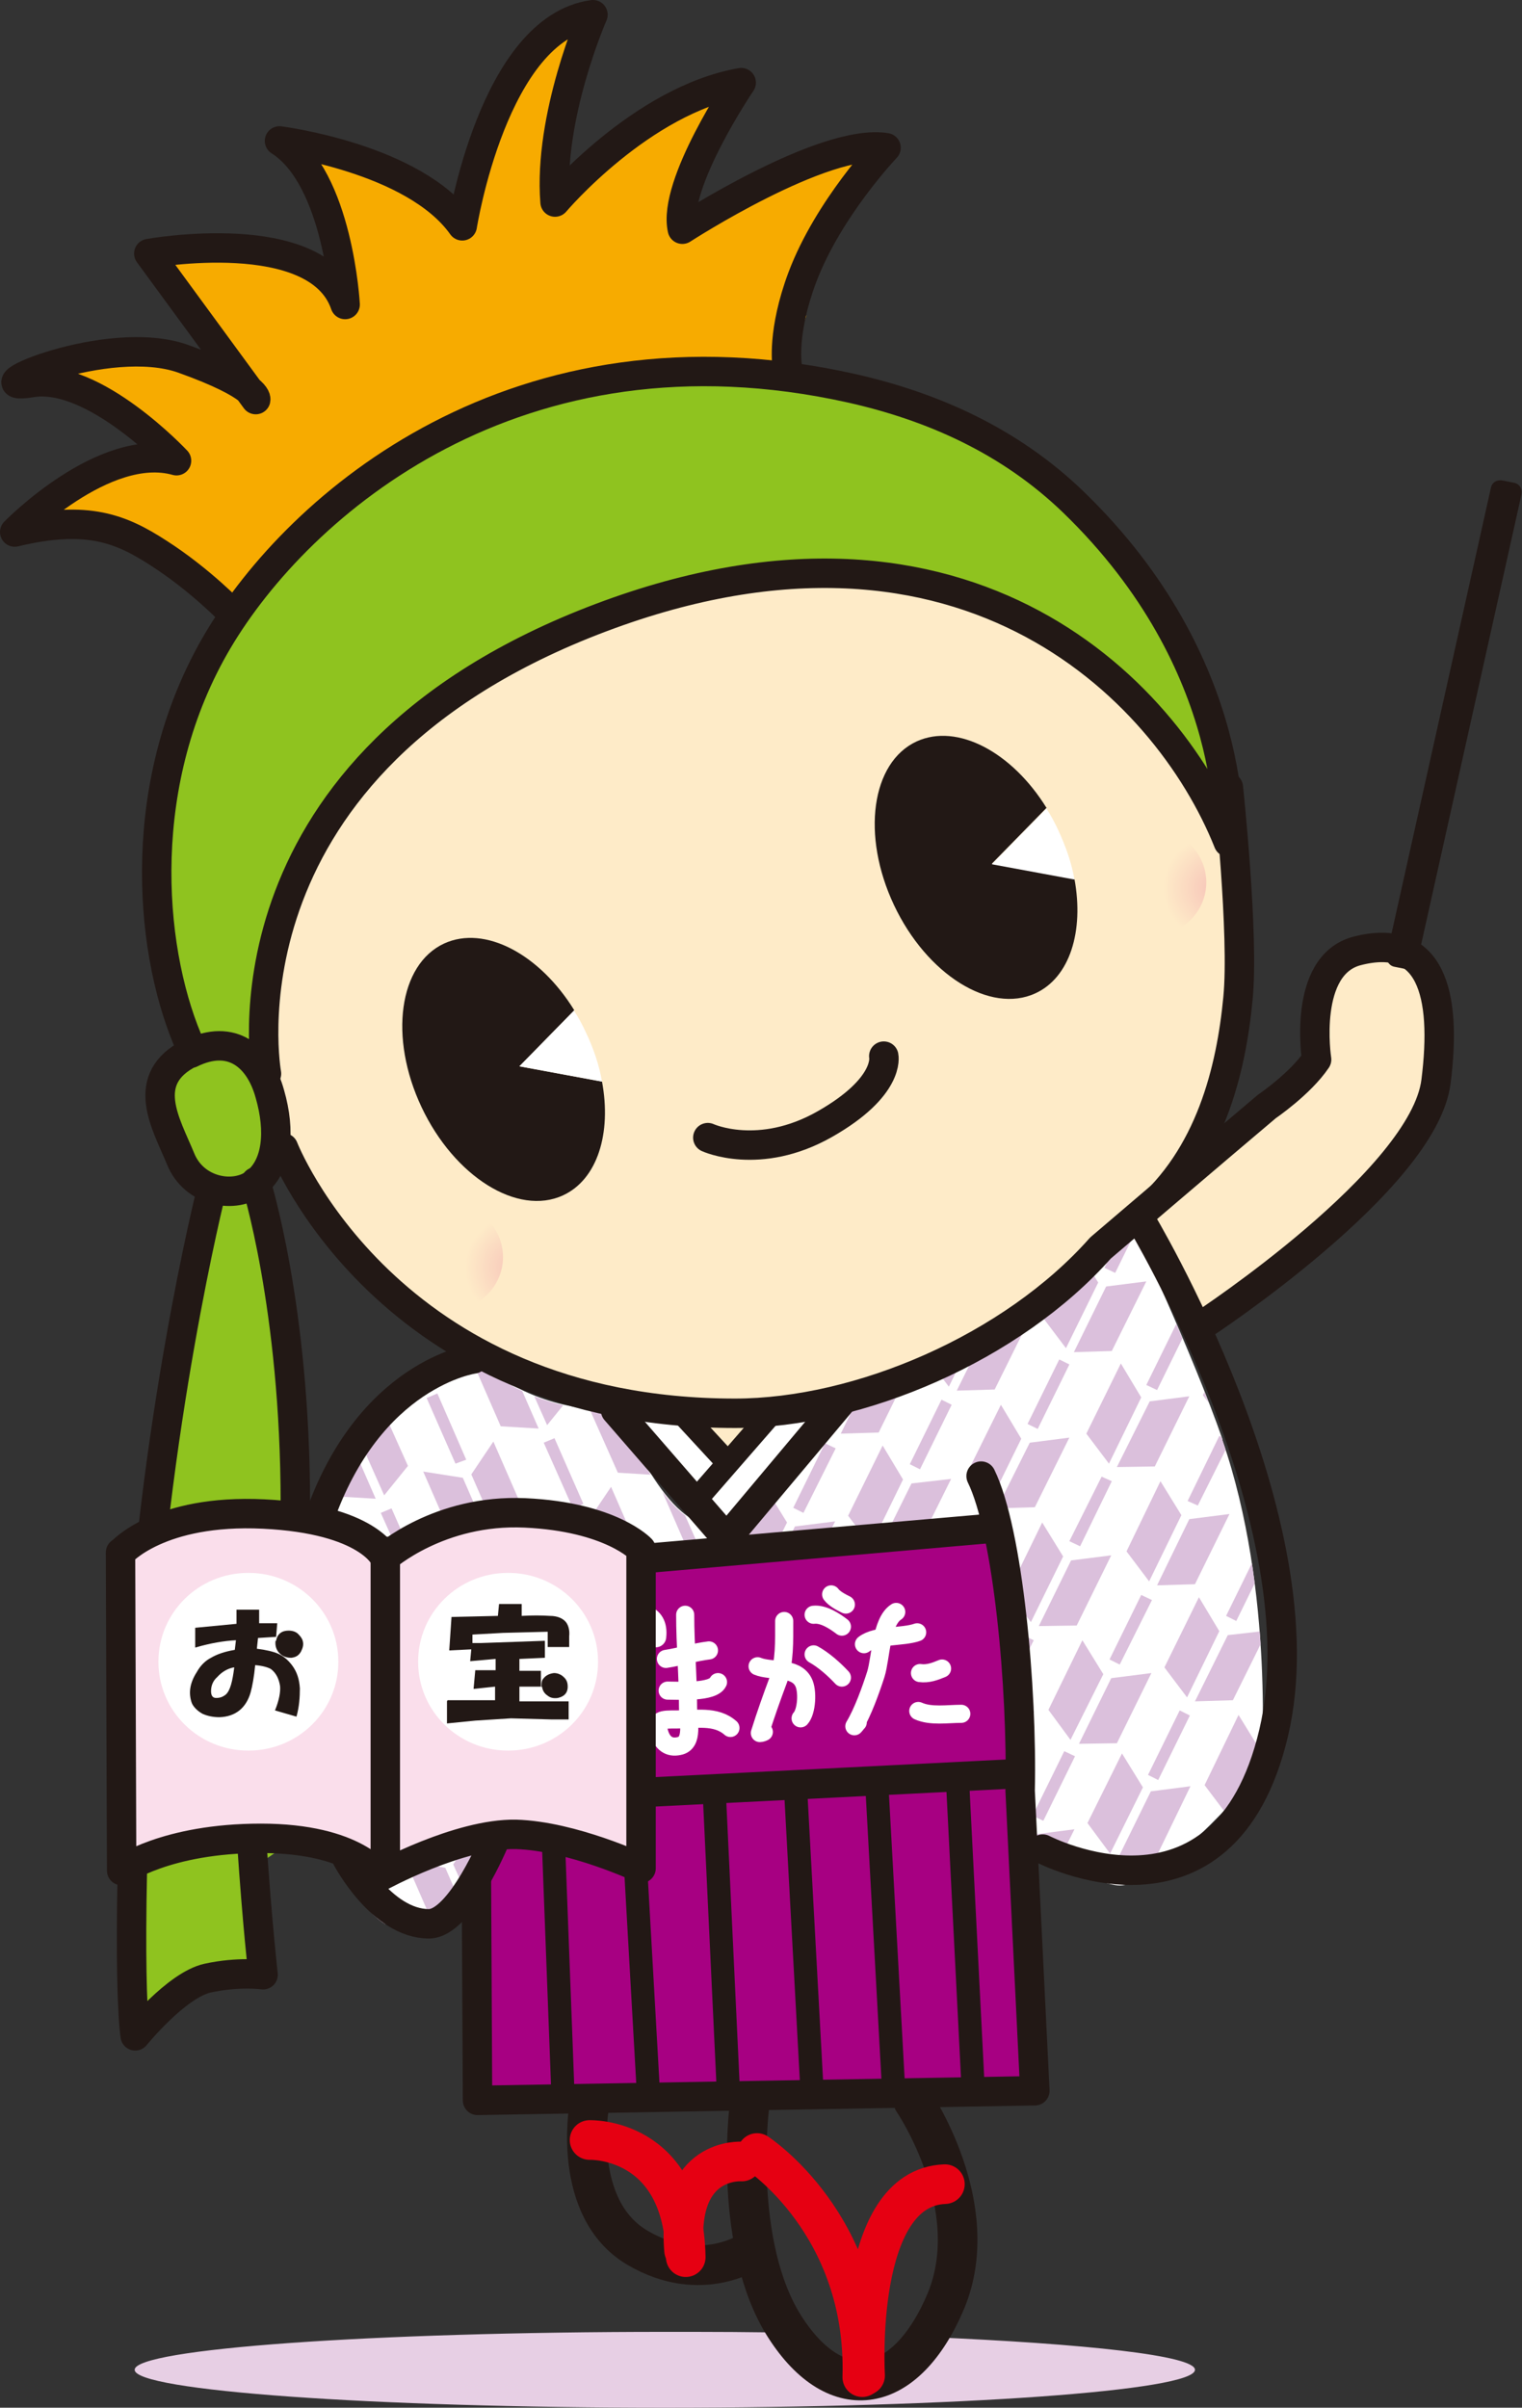 <?xml version="1.0" encoding="UTF-8"?>
<svg id="_レイヤー_2" data-name="レイヤー_2" xmlns="http://www.w3.org/2000/svg" xmlns:xlink="http://www.w3.org/1999/xlink" viewBox="0 0 26.9 42.54">
  <rect x="0" y="0" width="26.9" height="42.54" fill="#333333" stroke="none"/>
  <defs>
    <style>
      .cls-1 {
        fill: #f7ab00;
      }

      .cls-2 {
        stroke-width: .41px;
      }

      .cls-2, .cls-3, .cls-4, .cls-5, .cls-6, .cls-7, .cls-8, .cls-9 {
        fill: none;
      }

      .cls-2, .cls-4, .cls-5, .cls-8 {
        stroke: #221815;
      }

      .cls-10 {
        fill: #fff;
      }

      .cls-11 {
        fill: #e7cfe4;
      }

      .cls-4 {
        stroke-width: .52px;
      }

      .cls-4, .cls-5, .cls-6, .cls-7, .cls-8, .cls-9 {
        stroke-linecap: round;
        stroke-linejoin: round;
      }

      .cls-5, .cls-9 {
        stroke-width: .7px;
      }

      .cls-12 {
        clip-path: url(#clippath-1);
      }

      .cls-6 {
        stroke-width: .32px;
      }

      .cls-6, .cls-7 {
        stroke: #fff;
      }

      .cls-13 {
        fill: url(#_名称未設定グラデーション_77-2);
      }

      .cls-7 {
        stroke-width: .37px;
      }

      .cls-14 {
        clip-path: url(#clippath-3);
      }

      .cls-8 {
        stroke-width: .4px;
      }

      .cls-15 {
        fill: #221815;
      }

      .cls-9 {
        stroke: #e60012;
      }

      .cls-16 {
        fill: #feebc8;
      }

      .cls-17 {
        clip-path: url(#clippath-2);
      }

      .cls-18 {
        fill: #a70082;
      }

      .cls-19 {
        fill: #fadeeb;
      }

      .cls-20 {
        fill: url(#_名称未設定グラデーション_77);
      }

      .cls-21 {
        fill: #dbc0dc;
      }

      .cls-22 {
        clip-path: url(#clippath);
      }

      .cls-23 {
        fill: #8fc31f;
      }
    </style>
    <clipPath id="clippath">
      <path class="cls-3" d="M6.57,25.35c-.66.68-1.13,1.58-1.13,1.58l1.13.53h.41l-.82,5.77s.44.87.98.87,1.1-.68,1.1-.68v.17s.76-1.71.76-1.71l3.42-.18-.13-4.1.53-.73c-.07.07-.14.1-.19.1-.98,0-1.6-2.05-1.85-2.05-1.1,0-1.84-.46-2.26-.78,0,0-1.29.53-1.95,1.21"/>
    </clipPath>
    <clipPath id="clippath-1">
      <path class="cls-3" d="M19.25,22.31s-2.48,2.02-4.77,2.62c-.35.09-1.19,1.54-1.66,1.93l-.53.73.13,4.1,5.62-.24-.13.99.11.27v-.17s1.43.83,1.82.77c.86-.11,2.45-2.05,2.45-2.05,0,0,.25-3.13-.69-5.83-.54-1.55-1.59-3.78-1.59-3.78l-.77.64Z"/>
    </clipPath>
    <clipPath id="clippath-2">
      <path class="cls-3" d="M6.99,22.21c0,.52.43.94.95.94s.95-.42.95-.94-.43-.94-.95-.94-.95.42-.95.94"/>
    </clipPath>
    <radialGradient id="_名称未設定グラデーション_77" data-name="名称未設定グラデーション 77" cx="-407.37" cy="387.68" fx="-407.37" fy="387.68" r="1" gradientTransform="translate(396.17 386.82) scale(.95 -.94)" gradientUnits="userSpaceOnUse">
      <stop offset="0" stop-color="#f7c2b8"/>
      <stop offset=".09" stop-color="#f7c6b9"/>
      <stop offset="1" stop-color="#feebc8"/>
    </radialGradient>
    <clipPath id="clippath-3">
      <path class="cls-3" d="M19.42,15.59c0,.52.43.94.95.94s.95-.42.95-.94-.43-.94-.95-.94-.95.42-.95.94"/>
    </clipPath>
    <radialGradient id="_名称未設定グラデーション_77-2" data-name="名称未設定グラデーション 77" cx="-407.37" cy="387.68" fx="-407.37" fy="387.68" r="1" gradientTransform="translate(408.51 380.11) scale(.95 -.94)" xlink:href="#_名称未設定グラデーション_77"/>
  </defs>
  <g id="_レイヤー_1-2" data-name="レイヤー_1">
    <g>
      <g>
        <path class="cls-11" d="M14.11,41.22c.3,0,.68.79.97.8.48.01.86-.75,1.3-.73,2.83.12,4.74.33,4.74.58,0,.37-4.2.67-9.37.67s-9.37-.3-9.37-.67,4.2-.67,9.37-.67c.81,0,1.6,0,2.35.02"/>
        <polygon class="cls-18" points="18.09 31.3 9.11 31.86 8.35 33.57 8.44 37.15 18.25 36.92 18.13 32.7 18.01 32.43 18.09 31.3"/>
        <line class="cls-2" x1="16.93" y1="31.59" x2="17.2" y2="36.91"/>
        <line class="cls-2" x1="15.5" y1="31.59" x2="15.79" y2="36.85"/>
        <line class="cls-2" x1="14.06" y1="31.59" x2="14.35" y2="36.91"/>
        <line class="cls-2" x1="12.62" y1="31.59" x2="12.87" y2="36.88"/>
        <line class="cls-2" x1="11.16" y1="31.69" x2="11.46" y2="36.98"/>
        <line class="cls-2" x1="9.75" y1="31.72" x2="9.95" y2="37.01"/>
        <path class="cls-10" d="M13.49,25.12l-.59.77-.74-.79c-.29-.01-.64-.16-.84-.08l-.33.19c.29.35,1.39,1.89,1.75,1.78.29-.09.95-.91,1.18-1.14.25-.24.54-.49.57-.86-.39.06-.61.13-1,.14"/>
        <path class="cls-16" d="M13.49,25.12c-.2,0-.41,0-.62,0-.19,0-.45-.02-.7-.04l.74.79.59-.77Z"/>
        <line class="cls-8" x1="12.32" y1="26.48" x2="13.6" y2="25.01"/>
        <line class="cls-8" x1="12.09" y1="25.01" x2="12.81" y2="25.79"/>
        <path class="cls-1" d="M.82,9.15l2.07.65,1.38,1.14,9.55-4.11.43-1.25s-.23-.49.07-1.04c.3-.55,1.19-1.89,1.19-1.89,0,0-1.42.26-2.04.59-.62.32-1.19.45-1.19.45l.49-1.85-.56-.07-2.07,1.4-.23.13.49-2.92-.46.16s-1.18.88-1.45,2.24c-.26,1.36-.2,1.07-.2,1.07,0,0-.79-.58-1.65-.91-.86-.32-1.48-.36-1.48-.36,0,0,.72.71.92,1.85.2,1.14-.07.59-.07.59l-1.55-.55h-1.84s1.28,1.85,1.28,1.85l-.3.13s-2.01-.29-2.44-.13c-.43.16-.49.32-.49.32l1.94.91.1.52-1.91,1.07Z"/>
        <path class="cls-23" d="M2.44,36.09s.3-1.07.96-1.1c.66-.04,1.15-.1,1.15-.1l-.03-1.92,1.85-1.27s-1.43-3.82-1.16-5.71c.27-1.89-.71-4.95-.71-4.95,0,0,.53-.88.49-1.33-.03-.45-.3-1.14-.3-1.14,0,0,.03-5.3,5.37-7.41,5.33-2.11,10.46,1.98,10.93,2.41.47.42.47.65.47.65v-.71s-.99-3.7-2.71-4.94c-1.71-1.23-3.82-1.66-3.82-1.66,0,0-2.61-1.35-6.14.38-3.54,1.73-4.75,3.88-4.75,3.88,0,0-1.51,2.28-1.22,4.75.3,2.47.63,2.53.63,2.53,0,0-.82.42-.59,1.11.23.68.79,1.59.79,1.59,0,0-.3.71-.92,6.4-.62,5.69-.26,8.55-.26,8.55"/>
        <path class="cls-16" d="M10.73,10.87c-4.98,1.54-6.22,5.17-5.93,7.83.3,2.67,2.4,5.53,5.6,6.02,3.2.49,6.45-.01,10.16-3.67,1.75-1.72,1.59-5.01,1.24-6.24-.36-1.23-2.73-3.51-4.64-4.26-1.91-.75-4.22-.36-6.42.32"/>
        <path class="cls-4" d="M3.31,18.36c-.69-1.66-.92-4.57.54-7.04,1.42-2.4,5.28-5.78,11.2-4.46,1.42.32,2.79.92,3.92,2.01,2.99,2.89,2.74,6.01,2.74,6.01-1.1-2.76-4.81-6.49-11.39-3.85-6.58,2.65-5.61,7.94-5.61,7.94"/>
        <path class="cls-4" d="M3.37,18.6c-.93.46-.43,1.26-.18,1.87.24.6.97.72,1.34.42.37-.3.43-.9.24-1.56-.18-.66-.67-1.08-1.4-.72Z"/>
        <path class="cls-4" d="M21.71,13.91s.28,2.61.17,3.73c-.12,1.26-.49,2.8-1.68,3.8"/>
        <path class="cls-4" d="M3.73,21.06s-1.04,4.15-1.28,9.02c-.24,4.87-.06,5.89-.06,5.89,0,0,.73-.9,1.28-1.02.55-.12.98-.06.98-.06,0,0-.1-.86-.2-2.34"/>
        <path class="cls-4" d="M5.22,26.57c0-3.49-.7-5.69-.7-5.69"/>
        <path class="cls-16" d="M20.95,23.18c-.36-.58-.57-1.01-.85-1.64-.11-.26,1.88-1.54,2.1-1.86.15-.23.51-.15.72-.33.24-.2.46-.34.39-.69-.06-.3-.26-.49-.22-.84.08-.65.54-.92,1.16-.91.45,0,.9.13,1.06.6.14.42.13,1.19.02,1.62-.16.58-.64,1.07-.93,1.58-.29.49-2.86,3.42-3.45,2.46"/>
        <path class="cls-10" d="M12.83,26.86c-.08.07-.14.1-.19.1-.98,0-1.6-2.05-1.85-2.05-1.1,0-1.84-.46-2.26-.78,0,0-1.29.53-1.95,1.21-.66.68-1.13,1.58-1.13,1.58l1.13.53h.41l-.82,5.77s.44.87.98.87,1.1-.68,1.1-.68v.17s.76-1.71.76-1.71l3.42-.18-.13-4.1.53-.73Z"/>
      </g>
      <g class="cls-22">
        <polygon class="cls-21" points="13.73 21.47 13.17 20.21 12.78 20.79 13.31 21.98 13.73 21.47"/>
        <polygon class="cls-21" points="11.67 20.64 11.11 19.39 10.72 19.97 11.24 21.16 11.67 20.64"/>
        <polygon class="cls-21" points="12.49 22 11.93 20.74 12.64 20.85 13.16 22.04 12.49 22"/>
        <polygon class="cls-21" points="10.43 21.17 9.87 19.92 10.57 20.03 11.1 21.22 10.43 21.17"/>
        <polygon class="cls-21" points="11.19 21.47 11.7 22.63 11.89 22.55 11.38 21.39 11.19 21.47"/>
        <polygon class="cls-21" points="12 19.44 12.51 20.6 12.7 20.52 12.18 19.36 12 19.44"/>
        <polygon class="cls-21" points="10.91 22.68 10.36 21.42 9.97 22 10.49 23.19 10.91 22.68"/>
        <polygon class="cls-21" points="8.85 21.85 8.29 20.6 7.9 21.18 8.43 22.37 8.85 21.85"/>
        <polygon class="cls-21" points="9.67 23.21 9.12 21.95 9.82 22.07 10.34 23.25 9.67 23.21"/>
        <polygon class="cls-21" points="7.61 22.38 7.06 21.13 7.76 21.24 8.28 22.43 7.61 22.38"/>
        <polygon class="cls-21" points="8.37 22.68 8.89 23.84 9.07 23.76 8.56 22.6 8.37 22.68"/>
        <polygon class="cls-21" points="9.18 20.65 9.7 21.81 9.88 21.74 9.37 20.57 9.18 20.65"/>
        <polygon class="cls-21" points="14.97 24.28 14.41 23.02 14.02 23.6 14.55 24.79 14.97 24.28"/>
        <polygon class="cls-21" points="12.91 23.45 12.35 22.2 11.96 22.78 12.48 23.97 12.91 23.45"/>
        <polygon class="cls-21" points="13.73 24.81 13.18 23.55 13.88 23.66 14.4 24.85 13.73 24.81"/>
        <polygon class="cls-21" points="11.67 23.99 11.11 22.73 11.81 22.84 12.34 24.03 11.67 23.99"/>
        <polygon class="cls-21" points="12.43 24.28 12.94 25.45 13.13 25.36 12.62 24.2 12.43 24.28"/>
        <polygon class="cls-21" points="13.24 22.25 13.75 23.41 13.94 23.34 13.43 22.17 13.24 22.25"/>
        <polygon class="cls-21" points="12.15 25.49 11.6 24.23 11.21 24.81 11.73 26 12.15 25.49"/>
        <polygon class="cls-21" points="10.09 24.66 9.53 23.41 9.14 23.99 9.67 25.18 10.09 24.66"/>
        <polygon class="cls-21" points="10.92 26.02 10.36 24.76 11.06 24.88 11.58 26.06 10.92 26.02"/>
        <polygon class="cls-21" points="8.85 25.2 8.3 23.94 9 24.05 9.52 25.24 8.85 25.2"/>
        <polygon class="cls-21" points="9.61 25.49 10.13 26.66 10.31 26.57 9.8 25.41 9.61 25.49"/>
        <polygon class="cls-21" points="10.42 23.46 10.94 24.63 11.12 24.55 10.61 23.38 10.42 23.46"/>
        <polygon class="cls-21" points="16.23 27.14 15.68 25.88 15.29 26.46 15.81 27.65 16.23 27.14"/>
        <polygon class="cls-21" points="14.17 26.32 13.61 25.06 13.22 25.64 13.75 26.83 14.17 26.32"/>
        <polygon class="cls-21" points="14.99 27.67 14.44 26.41 15.14 26.53 15.66 27.72 14.99 27.67"/>
        <polygon class="cls-21" points="12.93 26.85 12.38 25.59 13.08 25.71 13.6 26.89 12.93 26.85"/>
        <polygon class="cls-21" points="13.69 27.14 14.21 28.31 14.39 28.23 13.88 27.06 13.69 27.14"/>
        <polygon class="cls-21" points="14.5 25.11 15.01 26.28 15.2 26.2 14.69 25.03 14.5 25.11"/>
        <polygon class="cls-21" points="13.42 28.35 12.86 27.09 12.47 27.68 12.99 28.86 13.42 28.35"/>
        <polygon class="cls-21" points="11.35 27.53 10.8 26.27 10.41 26.85 10.93 28.04 11.35 27.53"/>
        <polygon class="cls-21" points="12.18 28.88 11.62 27.62 12.32 27.74 12.85 28.93 12.18 28.88"/>
        <polygon class="cls-21" points="10.12 28.06 9.56 26.8 10.26 26.92 10.79 28.1 10.12 28.06"/>
        <polygon class="cls-21" points="10.88 28.35 11.39 29.52 11.58 29.44 11.06 28.27 10.88 28.35"/>
        <polygon class="cls-21" points="11.69 26.32 12.2 27.49 12.39 27.41 11.87 26.24 11.69 26.32"/>
        <polygon class="cls-21" points="17.47 29.95 16.92 28.69 16.53 29.28 17.05 30.46 17.47 29.95"/>
        <polygon class="cls-21" points="15.41 29.13 14.86 27.87 14.46 28.45 14.99 29.64 15.41 29.13"/>
        <polygon class="cls-21" points="16.24 30.48 15.68 29.22 16.38 29.34 16.91 30.53 16.24 30.48"/>
        <polygon class="cls-21" points="14.17 29.66 13.62 28.4 14.32 28.52 14.84 29.7 14.17 29.66"/>
        <polygon class="cls-21" points="14.93 29.95 15.45 31.12 15.63 31.04 15.12 29.87 14.93 29.95"/>
        <polygon class="cls-21" points="15.74 27.92 16.26 29.09 16.44 29.01 15.93 27.84 15.74 27.92"/>
        <polygon class="cls-21" points="14.66 31.16 14.1 29.9 13.71 30.49 14.24 31.67 14.66 31.16"/>
        <polygon class="cls-21" points="12.59 30.34 12.04 29.08 11.65 29.66 12.17 30.85 12.59 30.34"/>
        <polygon class="cls-21" points="13.42 31.69 12.86 30.43 13.56 30.55 14.09 31.74 13.42 31.69"/>
        <polygon class="cls-21" points="11.36 30.87 10.8 29.61 11.5 29.73 12.03 30.91 11.36 30.87"/>
        <polygon class="cls-21" points="12.12 31.16 12.63 32.33 12.82 32.25 12.3 31.08 12.12 31.16"/>
        <polygon class="cls-21" points="12.93 29.13 13.44 30.3 13.63 30.22 13.11 29.05 12.93 29.13"/>
        <polygon class="cls-21" points="8.03 23.91 7.48 22.66 7.09 23.24 7.61 24.43 8.03 23.91"/>
        <polygon class="cls-21" points="5.97 23.09 5.41 21.83 5.02 22.42 5.55 23.61 5.97 23.09"/>
        <polygon class="cls-21" points="6.79 24.45 6.24 23.19 6.94 23.3 7.46 24.49 6.79 24.45"/>
        <polygon class="cls-21" points="4.73 23.62 4.17 22.37 4.87 22.48 5.4 23.67 4.73 23.62"/>
        <polygon class="cls-21" points="5.49 23.92 6.01 25.08 6.19 25 5.68 23.84 5.49 23.92"/>
        <polygon class="cls-21" points="6.3 21.89 6.81 23.05 7 22.97 6.49 21.81 6.3 21.89"/>
        <polygon class="cls-21" points="5.22 25.12 4.66 23.87 4.27 24.45 4.79 25.64 5.22 25.12"/>
        <polygon class="cls-21" points="3.15 24.3 2.6 23.05 2.21 23.63 2.73 24.82 3.15 24.3"/>
        <polygon class="cls-21" points="3.98 25.66 3.42 24.4 4.12 24.51 4.65 25.7 3.98 25.66"/>
        <polygon class="cls-21" points="1.91 24.83 1.36 23.58 2.06 23.69 2.58 24.88 1.91 24.83"/>
        <polygon class="cls-21" points="2.68 25.13 3.19 26.29 3.38 26.21 2.86 25.05 2.68 25.13"/>
        <polygon class="cls-21" points="3.48 23.1 4 24.26 4.18 24.18 3.67 23.02 3.48 23.1"/>
        <polygon class="cls-21" points="9.27 26.73 8.72 25.47 8.33 26.05 8.85 27.24 9.27 26.73"/>
        <polygon class="cls-21" points="7.21 25.9 6.65 24.65 6.26 25.23 6.79 26.42 7.21 25.9"/>
        <polygon class="cls-21" points="8.03 27.26 7.48 26 8.18 26.11 8.7 27.3 8.03 27.26"/>
        <polygon class="cls-21" points="5.97 26.44 5.42 25.18 6.12 25.29 6.64 26.48 5.97 26.44"/>
        <polygon class="cls-21" points="6.73 26.73 7.25 27.89 7.43 27.81 6.92 26.65 6.73 26.73"/>
        <polygon class="cls-21" points="7.54 24.7 8.05 25.86 8.24 25.79 7.73 24.62 7.54 24.7"/>
        <polygon class="cls-21" points="6.46 27.94 5.9 26.68 5.51 27.26 6.03 28.45 6.46 27.94"/>
        <polygon class="cls-21" points="4.39 27.11 3.84 25.86 3.45 26.44 3.97 27.63 4.39 27.11"/>
        <polygon class="cls-21" points="5.22 28.47 4.66 27.21 5.36 27.33 5.89 28.51 5.22 28.47"/>
        <polygon class="cls-21" points="3.16 27.65 2.6 26.39 3.3 26.5 3.82 27.69 3.16 27.65"/>
        <polygon class="cls-21" points="3.92 27.94 4.43 29.1 4.62 29.02 4.1 27.86 3.92 27.94"/>
        <polygon class="cls-21" points="4.72 25.91 5.24 27.08 5.42 27 4.91 25.83 4.72 25.91"/>
        <polygon class="cls-21" points="10.53 29.59 9.98 28.33 9.59 28.91 10.11 30.1 10.53 29.59"/>
        <polygon class="cls-21" points="8.47 28.76 7.92 27.51 7.53 28.09 8.05 29.28 8.47 28.76"/>
        <polygon class="cls-21" points="9.3 30.12 8.74 28.86 9.44 28.98 9.97 30.16 9.3 30.12"/>
        <polygon class="cls-21" points="7.23 29.3 6.68 28.04 7.38 28.15 7.9 29.34 7.23 29.3"/>
        <polygon class="cls-21" points="8 29.59 8.51 30.76 8.7 30.67 8.18 29.51 8 29.59"/>
        <polygon class="cls-21" points="8.8 27.56 9.32 28.72 9.5 28.65 8.99 27.48 8.8 27.56"/>
        <polygon class="cls-21" points="7.72 30.8 7.16 29.54 6.77 30.12 7.3 31.31 7.72 30.8"/>
        <polygon class="cls-21" points="5.66 29.97 5.1 28.72 4.71 29.3 5.23 30.49 5.66 29.97"/>
        <polygon class="cls-21" points="6.48 31.33 5.93 30.07 6.63 30.19 7.15 31.37 6.48 31.33"/>
        <polygon class="cls-21" points="4.42 30.51 3.86 29.25 4.56 29.36 5.09 30.55 4.42 30.51"/>
        <polygon class="cls-21" points="5.18 30.8 5.69 31.97 5.88 31.89 5.37 30.72 5.18 30.8"/>
        <polygon class="cls-21" points="5.99 28.77 6.5 29.94 6.69 29.86 6.17 28.69 5.99 28.77"/>
        <polygon class="cls-21" points="11.78 32.4 11.22 31.14 10.83 31.72 11.35 32.91 11.78 32.4"/>
        <polygon class="cls-21" points="9.71 31.58 9.16 30.32 8.77 30.9 9.29 32.09 9.71 31.58"/>
        <polygon class="cls-21" points="10.54 32.93 9.98 31.67 10.68 31.79 11.21 32.98 10.54 32.93"/>
        <polygon class="cls-21" points="8.48 32.11 7.92 30.85 8.62 30.97 9.14 32.15 8.48 32.11"/>
        <polygon class="cls-21" points="9.24 32.4 9.75 33.57 9.94 33.49 9.42 32.32 9.24 32.4"/>
        <polygon class="cls-21" points="10.04 30.37 10.56 31.54 10.75 31.46 10.23 30.29 10.04 30.37"/>
        <polygon class="cls-21" points="8.96 33.61 8.4 32.35 8.01 32.94 8.54 34.12 8.96 33.61"/>
        <polygon class="cls-21" points="6.9 32.79 6.34 31.53 5.95 32.11 6.48 33.3 6.9 32.79"/>
        <polygon class="cls-21" points="7.72 34.14 7.17 32.88 7.87 33 8.39 34.19 7.72 34.14"/>
        <polygon class="cls-21" points="5.66 33.32 5.1 32.06 5.8 32.17 6.33 33.36 5.66 33.32"/>
        <polygon class="cls-21" points="6.42 33.61 6.93 34.78 7.12 34.7 6.61 33.53 6.42 33.61"/>
        <polygon class="cls-21" points="7.23 31.58 7.74 32.75 7.93 32.67 7.42 31.5 7.23 31.58"/>
      </g>
      <path class="cls-10" d="M21.61,25.44c-.54-1.55-1.59-3.78-1.59-3.78l-.77.64s-2.48,2.02-4.77,2.62c-.35.09-1.19,1.54-1.66,1.93l-.53.73.13,4.1,5.62-.23-.13.99.11.27v-.17s1.43.83,1.82.77c.86-.11,2.45-2.05,2.45-2.05,0,0,.25-3.13-.69-5.83"/>
      <g class="cls-12">
        <polygon class="cls-21" points="25.24 26.55 25.85 25.32 25.14 25.41 24.57 26.57 25.24 26.55"/>
        <polygon class="cls-21" points="24.53 24.47 25.14 23.24 24.44 23.32 23.86 24.49 24.53 24.47"/>
        <polygon class="cls-21" points="24.03 25.97 24.63 24.74 25 25.34 24.43 26.5 24.03 25.97"/>
        <polygon class="cls-21" points="23.32 23.89 23.93 22.66 24.29 23.26 23.72 24.42 23.32 23.89"/>
        <polygon class="cls-21" points="23.59 24.65 23.03 25.79 23.21 25.88 23.77 24.74 23.59 24.65"/>
        <polygon class="cls-21" points="25.67 23.94 25.11 25.08 25.29 25.17 25.86 24.03 25.67 23.94"/>
        <polygon class="cls-21" points="22.48 25.23 23.08 24 22.38 24.08 21.81 25.25 22.48 25.23"/>
        <polygon class="cls-21" points="21.77 23.15 22.38 21.92 21.67 22 21.1 23.17 21.77 23.15"/>
        <polygon class="cls-21" points="21.26 24.65 21.87 23.41 22.24 24.01 21.66 25.18 21.26 24.65"/>
        <polygon class="cls-21" points="20.56 22.57 21.16 21.33 21.53 21.93 20.96 23.1 20.56 22.57"/>
        <polygon class="cls-21" points="20.82 23.33 20.26 24.47 20.45 24.56 21.01 23.42 20.82 23.33"/>
        <polygon class="cls-21" points="22.91 22.61 22.35 23.76 22.53 23.84 23.09 22.7 22.91 22.61"/>
        <polygon class="cls-21" points="23.88 29.31 24.49 28.08 23.79 28.17 23.21 29.33 23.88 29.31"/>
        <polygon class="cls-21" points="23.18 27.23 23.78 26 23.08 26.08 22.51 27.25 23.18 27.23"/>
        <polygon class="cls-21" points="22.67 28.73 23.28 27.5 23.64 28.1 23.07 29.26 22.67 28.73"/>
        <polygon class="cls-21" points="21.96 26.65 22.57 25.42 22.93 26.01 22.36 27.18 21.96 26.65"/>
        <polygon class="cls-21" points="22.23 27.41 21.67 28.55 21.85 28.64 22.41 27.5 22.23 27.41"/>
        <polygon class="cls-21" points="24.32 26.7 23.75 27.84 23.94 27.93 24.5 26.79 24.32 26.7"/>
        <polygon class="cls-21" points="21.12 27.99 21.73 26.75 21.02 26.84 20.45 28.01 21.12 27.99"/>
        <polygon class="cls-21" points="20.41 25.91 21.02 24.67 20.32 24.76 19.74 25.92 20.41 25.91"/>
        <polygon class="cls-21" points="19.91 27.41 20.51 26.17 20.88 26.77 20.31 27.94 19.91 27.41"/>
        <polygon class="cls-21" points="19.2 25.33 19.81 24.09 20.17 24.69 19.6 25.86 19.2 25.33"/>
        <polygon class="cls-21" points="19.47 26.09 18.9 27.23 19.09 27.32 19.65 26.17 19.47 26.09"/>
        <polygon class="cls-21" points="21.55 25.37 20.99 26.52 21.17 26.6 21.74 25.46 21.55 25.37"/>
        <polygon class="cls-21" points="22.5 32.12 23.11 30.88 22.41 30.97 21.83 32.14 22.5 32.12"/>
        <polygon class="cls-21" points="21.79 30.04 22.4 28.81 21.7 28.89 21.12 30.06 21.79 30.04"/>
        <polygon class="cls-21" points="21.29 31.54 21.89 30.3 22.26 30.9 21.69 32.07 21.29 31.54"/>
        <polygon class="cls-21" points="20.58 29.46 21.19 28.22 21.55 28.82 20.98 29.99 20.58 29.46"/>
        <polygon class="cls-21" points="20.85 30.22 20.29 31.36 20.47 31.45 21.03 30.31 20.85 30.22"/>
        <polygon class="cls-21" points="22.94 29.51 22.37 30.65 22.56 30.74 23.12 29.59 22.94 29.51"/>
        <polygon class="cls-21" points="19.74 30.8 20.35 29.56 19.64 29.65 19.07 30.81 19.74 30.8"/>
        <polygon class="cls-21" points="19.03 28.72 19.64 27.48 18.93 27.57 18.36 28.73 19.03 28.72"/>
        <polygon class="cls-21" points="18.53 30.21 19.13 28.98 19.5 29.58 18.92 30.74 18.53 30.21"/>
        <polygon class="cls-21" points="17.82 28.13 18.42 26.9 18.79 27.5 18.22 28.66 17.82 28.13"/>
        <polygon class="cls-21" points="18.08 28.89 17.52 30.04 17.71 30.12 18.27 28.98 18.08 28.89"/>
        <polygon class="cls-21" points="20.17 28.18 19.61 29.32 19.79 29.41 20.36 28.27 20.17 28.18"/>
        <polygon class="cls-21" points="21.15 34.88 21.75 33.64 21.05 33.73 20.47 34.9 21.15 34.88"/>
        <polygon class="cls-21" points="20.44 32.8 21.04 31.56 20.34 31.65 19.77 32.81 20.44 32.8"/>
        <polygon class="cls-21" points="19.93 34.3 20.54 33.06 20.9 33.66 20.33 34.83 19.93 34.3"/>
        <polygon class="cls-21" points="19.22 32.21 19.83 30.98 20.2 31.58 19.62 32.75 19.22 32.21"/>
        <polygon class="cls-21" points="19.49 32.98 18.93 34.12 19.11 34.21 19.67 33.06 19.49 32.98"/>
        <polygon class="cls-21" points="21.58 32.26 21.02 33.41 21.2 33.49 21.76 32.35 21.58 32.26"/>
        <polygon class="cls-21" points="18.38 33.55 18.99 32.32 18.29 32.41 17.71 33.57 18.38 33.55"/>
        <polygon class="cls-21" points="17.67 31.47 18.28 30.24 17.58 30.33 17 31.49 17.67 31.47"/>
        <polygon class="cls-21" points="17.17 32.97 17.78 31.74 18.14 32.34 17.57 33.5 17.17 32.97"/>
        <polygon class="cls-21" points="16.46 30.89 17.07 29.66 17.43 30.26 16.86 31.42 16.46 30.89"/>
        <polygon class="cls-21" points="16.73 31.65 16.17 32.79 16.35 32.88 16.91 31.74 16.73 31.65"/>
        <polygon class="cls-21" points="18.81 30.94 18.25 32.08 18.44 32.17 19 31.03 18.81 30.94"/>
        <polygon class="cls-21" points="19.65 23.87 20.26 22.64 19.55 22.73 18.98 23.89 19.65 23.87"/>
        <polygon class="cls-21" points="18.94 21.79 19.55 20.56 18.85 20.65 18.27 21.81 18.94 21.79"/>
        <polygon class="cls-21" points="18.44 23.29 19.04 22.06 19.41 22.66 18.84 23.82 18.44 23.29"/>
        <polygon class="cls-21" points="17.73 21.21 18.34 19.98 18.7 20.58 18.13 21.74 17.73 21.21"/>
        <polygon class="cls-21" points="18 21.97 17.43 23.11 17.62 23.2 18.18 22.06 18 21.97"/>
        <polygon class="cls-21" points="20.08 21.26 19.52 22.4 19.71 22.49 20.27 21.35 20.08 21.26"/>
        <polygon class="cls-21" points="16.89 22.55 17.5 21.32 16.79 21.4 16.22 22.57 16.89 22.55"/>
        <polygon class="cls-21" points="16.18 20.47 16.79 19.24 16.08 19.32 15.51 20.49 16.18 20.47"/>
        <polygon class="cls-21" points="15.67 21.97 16.28 20.73 16.65 21.33 16.07 22.5 15.67 21.97"/>
        <polygon class="cls-21" points="14.96 19.89 15.57 18.65 15.94 19.25 15.37 20.42 14.96 19.89"/>
        <polygon class="cls-21" points="15.23 20.65 14.67 21.79 14.85 21.88 15.42 20.74 15.23 20.65"/>
        <polygon class="cls-21" points="17.32 19.94 16.76 21.08 16.94 21.17 17.5 20.03 17.32 19.94"/>
        <polygon class="cls-21" points="18.29 26.63 18.9 25.4 18.2 25.49 17.62 26.65 18.29 26.63"/>
        <polygon class="cls-21" points="17.58 24.55 18.19 23.32 17.49 23.4 16.91 24.57 17.58 24.55"/>
        <polygon class="cls-21" points="17.08 26.05 17.69 24.82 18.05 25.42 17.48 26.58 17.08 26.05"/>
        <polygon class="cls-21" points="16.37 23.97 16.98 22.74 17.34 23.34 16.77 24.5 16.37 23.97"/>
        <polygon class="cls-21" points="16.64 24.73 16.08 25.87 16.26 25.96 16.82 24.82 16.64 24.73"/>
        <rect class="cls-21" x="17.9" y="24.53" width="1.27" height=".2" transform="translate(-11.75 30.4) rotate(-63.82)"/>
        <polygon class="cls-21" points="15.53 25.31 16.14 24.07 15.43 24.16 14.86 25.33 15.53 25.31"/>
        <polygon class="cls-21" points="14.82 23.23 15.43 21.99 14.73 22.08 14.15 23.25 14.82 23.23"/>
        <polygon class="cls-21" points="14.32 24.73 14.92 23.49 15.29 24.09 14.72 25.26 14.32 24.73"/>
        <polygon class="cls-21" points="13.61 22.65 14.21 21.41 14.58 22.01 14.01 23.18 13.61 22.65"/>
        <polygon class="cls-21" points="13.88 23.41 13.31 24.55 13.5 24.64 14.06 23.5 13.88 23.41"/>
        <polygon class="cls-21" points="15.96 22.7 15.4 23.84 15.58 23.93 16.15 22.78 15.96 22.7"/>
        <polygon class="cls-21" points="16.91 29.44 17.52 28.21 16.81 28.29 16.24 29.46 16.91 29.44"/>
        <polygon class="cls-21" points="16.2 27.36 16.81 26.13 16.11 26.21 15.53 27.38 16.2 27.36"/>
        <polygon class="cls-21" points="15.7 28.86 16.3 27.63 16.67 28.22 16.1 29.39 15.7 28.86"/>
        <polygon class="cls-21" points="14.99 26.78 15.6 25.54 15.96 26.14 15.39 27.31 14.99 26.78"/>
        <polygon class="cls-21" points="15.26 27.54 14.7 28.68 14.88 28.77 15.44 27.63 15.26 27.54"/>
        <polygon class="cls-21" points="17.34 26.83 16.78 27.97 16.97 28.06 17.53 26.91 17.34 26.83"/>
        <polygon class="cls-21" points="14.15 28.12 14.76 26.88 14.05 26.97 13.48 28.13 14.15 28.12"/>
        <polygon class="cls-21" points="13.44 26.04 14.05 24.8 13.34 24.89 12.77 26.05 13.44 26.04"/>
        <polygon class="cls-21" points="12.93 27.53 13.54 26.3 13.91 26.9 13.33 28.06 12.93 27.53"/>
        <polygon class="cls-21" points="12.23 25.45 12.83 24.22 13.2 24.82 12.63 25.98 12.23 25.45"/>
        <polygon class="cls-21" points="12.49 26.22 11.93 27.36 12.12 27.44 12.68 26.3 12.49 26.22"/>
        <polygon class="cls-21" points="14.58 25.5 14.02 26.64 14.2 26.73 14.77 25.59 14.58 25.5"/>
        <polygon class="cls-21" points="15.55 32.2 16.16 30.97 15.46 31.05 14.89 32.22 15.55 32.2"/>
        <polygon class="cls-21" points="14.85 30.12 15.45 28.88 14.75 28.97 14.18 30.14 14.85 30.12"/>
        <polygon class="cls-21" points="14.34 31.62 14.95 30.38 15.31 30.98 14.74 32.15 14.34 31.62"/>
        <polygon class="cls-21" points="13.63 29.54 14.24 28.3 14.61 28.9 14.03 30.07 13.63 29.54"/>
        <polygon class="cls-21" points="13.9 30.3 13.34 31.44 13.52 31.53 14.08 30.39 13.9 30.3"/>
        <polygon class="cls-21" points="15.99 29.59 15.43 30.73 15.61 30.81 16.17 29.67 15.99 29.59"/>
        <polygon class="cls-21" points="12.79 30.87 13.4 29.64 12.69 29.73 12.12 30.89 12.79 30.87"/>
        <polygon class="cls-21" points="12.08 28.79 12.69 27.56 11.99 27.65 11.41 28.81 12.08 28.79"/>
        <polygon class="cls-21" points="11.58 30.29 12.18 29.06 12.55 29.66 11.98 30.82 11.58 30.29"/>
        <polygon class="cls-21" points="10.87 28.21 11.48 26.98 11.84 27.58 11.27 28.74 10.87 28.21"/>
        <polygon class="cls-21" points="11.14 28.97 10.58 30.12 10.76 30.2 11.32 29.06 11.14 28.97"/>
        <polygon class="cls-21" points="13.22 28.26 12.66 29.4 12.85 29.49 13.41 28.35 13.22 28.26"/>
      </g>
      <g>
        <path class="cls-4" d="M12.51,20.1s.91.42,2.07-.24c1.16-.66,1.04-1.2,1.04-1.2"/>
        <path class="cls-4" d="M4.11,10.84s-.56-.59-1.31-1.07c-.65-.42-1.25-.68-2.54-.37,0,0,1.58-1.62,2.86-1.26,0,0-1.46-1.56-2.56-1.38-1.1.18,1.34-.9,2.68-.42,1.34.48,1.28.72,1.28.72l-1.89-2.58s2.98-.54,3.47.9c0,0-.12-2.23-1.16-2.89,0,0,2.38.3,3.23,1.5,0,0,.55-3.49,2.31-3.73,0,0-.79,1.8-.67,3.31,0,0,1.52-1.8,3.29-2.11,0,0-1.22,1.8-1.04,2.59,0,0,2.5-1.62,3.6-1.44,0,0-1.02,1.07-1.48,2.29-.36.96-.27,1.54-.27,1.54"/>
        <path class="cls-15" d="M18.5,14.28c-.61-.99-1.58-1.51-2.3-1.18-.8.37-.98,1.66-.4,2.89.58,1.23,1.7,1.93,2.5,1.56.61-.28.86-1.1.69-2.02l-1.46-.27.97-.99Z"/>
        <path class="cls-10" d="M18.5,14.28l-.97.99,1.46.27c-.05-.29-.15-.58-.29-.88-.06-.13-.13-.26-.21-.38"/>
        <path class="cls-15" d="M10.15,17.85c-.61-.99-1.58-1.51-2.3-1.18-.8.37-.98,1.66-.4,2.89.58,1.23,1.7,1.93,2.5,1.56.61-.28.86-1.1.69-2.01l-1.46-.27.97-.99Z"/>
        <path class="cls-10" d="M10.15,17.85l-.97.99,1.46.27c-.05-.29-.15-.59-.29-.88-.06-.13-.13-.26-.21-.38"/>
      </g>
      <g class="cls-17">
        <rect class="cls-20" x="6.99" y="21.27" width="1.91" height="1.88"/>
      </g>
      <g class="cls-14">
        <rect class="cls-13" x="19.42" y="14.65" width="1.9" height="1.88"/>
      </g>
      <g>
        <path class="cls-5" d="M10.41,37.24s-.31,1.78.85,2.47c1.15.68,2.04.04,2.04.04"/>
        <path class="cls-5" d="M13.24,37.26s-.29,2.41.63,3.85c.92,1.44,2.15,1.21,2.85-.46.69-1.67-.58-3.53-.58-3.53"/>
        <path class="cls-9" d="M10.42,37.81s1.66-.06,1.7,2.07"/>
        <path class="cls-9" d="M13.11,38.19s-1.16-.09-1.02,1.57"/>
        <path class="cls-9" d="M13.38,38.04s1.94,1.26,1.86,3.96"/>
        <path class="cls-9" d="M15.29,41.97s-.2-3.32,1.41-3.38"/>
        <path class="cls-4" d="M8.37,24.01s-1.85.25-2.74,2.85"/>
        <path class="cls-4" d="M8.75,32.5s-.61,1.49-1.17,1.49c-.84,0-1.45-1.16-1.45-1.16"/>
        <path class="cls-15" d="M25.05,16.99c-.02.09-.12.15-.21.13l-.2-.04c-.09-.02-.15-.11-.13-.21l1.84-8.25c.02-.1.11-.15.21-.13l.2.04c.1.02.15.11.13.21l-1.84,8.25Z"/>
        <path class="cls-4" d="M5.01,20.28s1.82,4.69,7.98,4.69c2.2,0,4.9-1.16,6.46-2.92,0,0,2.05-1.75,2.94-2.5,0,0,.59-.4.88-.83,0,0-.26-1.67.72-1.92,1.29-.33,1.59.73,1.39,2.31-.22,1.74-4.11,4.29-4.11,4.29"/>
        <path class="cls-4" d="M18.43,32.67s3.2,1.67,4.08-2.05c.88-3.72-2.36-9.08-2.36-9.08"/>
        <path class="cls-18" d="M11.37,31.46h2.86c.7,0,1.38-.01,2.06-.11.59-.09,1.2-.02,1.8-.05.01-.27-.07-.49-.12-.75-.05-.27-.06-.78-.06-1.06,0-.6-.04-1.02-.04-1.62,0-.21-.1-.66-.29-.78-.15-.09-.32,0-.5,0-.33,0-.69-.03-1.01,0-.32.03-.64.13-.97.15-.49.04-.99-.02-1.48.02-.41.04-1.81.24-2.22.24"/>
        <path class="cls-7" d="M9.97,29.41c.22-.43.44-.79.97-.88.31-.05.7-.04.65.39"/>
        <path class="cls-7" d="M10.18,28.35c.32-.04.81,1.12.81,1.47"/>
        <path class="cls-6" d="M10.88,28.12c.04.09.03.19.03.28"/>
        <path class="cls-6" d="M11.77,29.31c.26-.04.51-.12.76-.15"/>
        <path class="cls-6" d="M11.8,29.87c.21,0,.8.04.89-.15"/>
        <path class="cls-6" d="M12.11,28.53c0,.54.05,1.07.05,1.62,0,.25.11.65-.16.7-.18.04-.29-.06-.34-.21-.09-.27.05-.26.29-.26.34,0,.7-.08.96.15"/>
        <path class="cls-6" d="M13.39,29.44c.24.1.67,0,.81.28.08.15.06.52-.05.64"/>
        <path class="cls-6" d="M13.86,28.64c0,.36.01.71-.1,1.03-.12.32-.23.63-.33.95.02,0,.05-.01.07-.02"/>
        <path class="cls-6" d="M14.38,29.23c.18.1.36.26.5.41"/>
        <path class="cls-6" d="M14.38,28.53c.17-.02.37.11.5.21"/>
        <path class="cls-6" d="M14.69,28.17c.06.08.18.14.26.18"/>
        <path class="cls-6" d="M15.27,29.05c.22-.17.69-.12.94-.21"/>
        <path class="cls-6" d="M15.84,28.48c-.27.17-.27.81-.36,1.1-.09.28-.23.67-.38.92.02-.02.04-.05.06-.07"/>
        <path class="cls-6" d="M16.26,29.56c.14.02.27-.03.39-.08"/>
        <path class="cls-6" d="M16.23,30.23c.22.1.52.05.76.05"/>
        <path class="cls-4" d="M8.42,33.22l.02,3.89,9.85-.17-.26-5.3c.04-1.8-.21-4.58-.69-5.56"/>
        <line class="cls-4" x1="11.35" y1="27.54" x2="17.44" y2="27.01"/>
        <line class="cls-4" x1="17.93" y1="31.34" x2="11.35" y2="31.67"/>
        <path class="cls-19" d="M2.14,27.43s.67-.77,2.52-.68c1.85.09,2.14.77,2.14.77,0,0,.96-.86,2.48-.79,1.52.07,2.05.64,2.05.64v5.64s-1.21-.57-2.21-.6c-1.01-.02-2.41.75-2.41.75,0,0-.42-.68-2.1-.68s-2.46.57-2.46.57l-.02-5.62Z"/>
        <line class="cls-4" x1="6.81" y1="27.41" x2="6.81" y2="33.1"/>
        <path class="cls-10" d="M5.98,29.36c0,.87-.71,1.57-1.59,1.57s-1.59-.7-1.59-1.57.71-1.57,1.59-1.57,1.59.7,1.59,1.57"/>
        <path class="cls-10" d="M10.57,29.36c0,.87-.71,1.57-1.59,1.57s-1.59-.7-1.59-1.57.71-1.57,1.59-1.57,1.59.7,1.59,1.57"/>
        <path class="cls-4" d="M2.14,27.43s.67-.77,2.52-.68c1.85.09,2.14.77,2.14.77,0,0,.96-.86,2.48-.79,1.52.07,2.05.64,2.05.64v5.64s-1.21-.57-2.21-.6c-1.01-.02-2.41.75-2.41.75,0,0-.42-.68-2.1-.68s-2.46.57-2.46.57l-.02-5.62Z"/>
        <line class="cls-4" x1="10.88" y1="24.92" x2="12.79" y2="27.12"/>
        <line class="cls-4" x1="12.64" y1="27.42" x2="14.89" y2="24.74"/>
        <path class="cls-15" d="M4.17,28.98c-.2.01-.45.05-.72.13v-.35l.73-.07v-.25s.4,0,.4,0v.24s.32,0,.32,0l-.02.24-.32.02-.02.19c.16.02.29.05.38.09.09.04.17.11.24.2.09.12.13.25.14.41,0,.15-.01.32-.06.5l-.38-.11c.07-.17.1-.32.09-.43-.02-.13-.07-.23-.16-.3-.05-.03-.15-.06-.28-.07-.02.21-.05.37-.08.48-.08.28-.27.43-.55.44-.11,0-.21-.02-.3-.06-.09-.05-.16-.12-.19-.19-.06-.17-.04-.35.09-.55.06-.11.15-.2.25-.25.1-.06.24-.11.42-.14l.02-.17ZM4.13,29.46c-.1.02-.2.07-.29.17-.08.07-.11.16-.11.25,0,.08.03.12.09.12.07,0,.12-.02.17-.06.08-.07.12-.24.15-.48M4.88,28.99c.02-.12.1-.18.22-.18.07,0,.13.02.17.06.04.04.07.08.08.12.02.07,0,.13-.03.19-.04.07-.09.1-.17.11-.08,0-.15-.02-.21-.08-.06-.06-.08-.14-.07-.22"/>
        <path class="cls-15" d="M7.91,30.04h.84s0-.24,0-.24l-.38.04.03-.33h.36s0-.2,0-.2l-.45.04.03-.32h.15l1.14-.04v.3s-.45.02-.45.02v.21h.38s0,.28,0,.28h-.38v.26s.87,0,.87,0v.32h-.29s-.73-.02-.73-.02l-.63.04-.5.05v-.39ZM9.57,29.81c0-.07,0-.12.04-.16.04-.05.1-.08.18-.09.06,0,.11.02.15.05.05.04.08.08.09.14.02.14-.04.22-.17.25-.07.01-.13,0-.18-.04-.06-.04-.09-.09-.1-.16M7.95,28.57l.85-.02.02-.21h.4v.21c.18-.01.35-.01.5,0,.14,0,.24.05.29.12.04.06.06.14.05.24,0,.07,0,.13,0,.19h-.38s0-.27,0-.27l-.79.02-.54.03v.26s-.41.02-.41.02l.04-.59Z"/>
      </g>
    </g>
  </g>
</svg>
